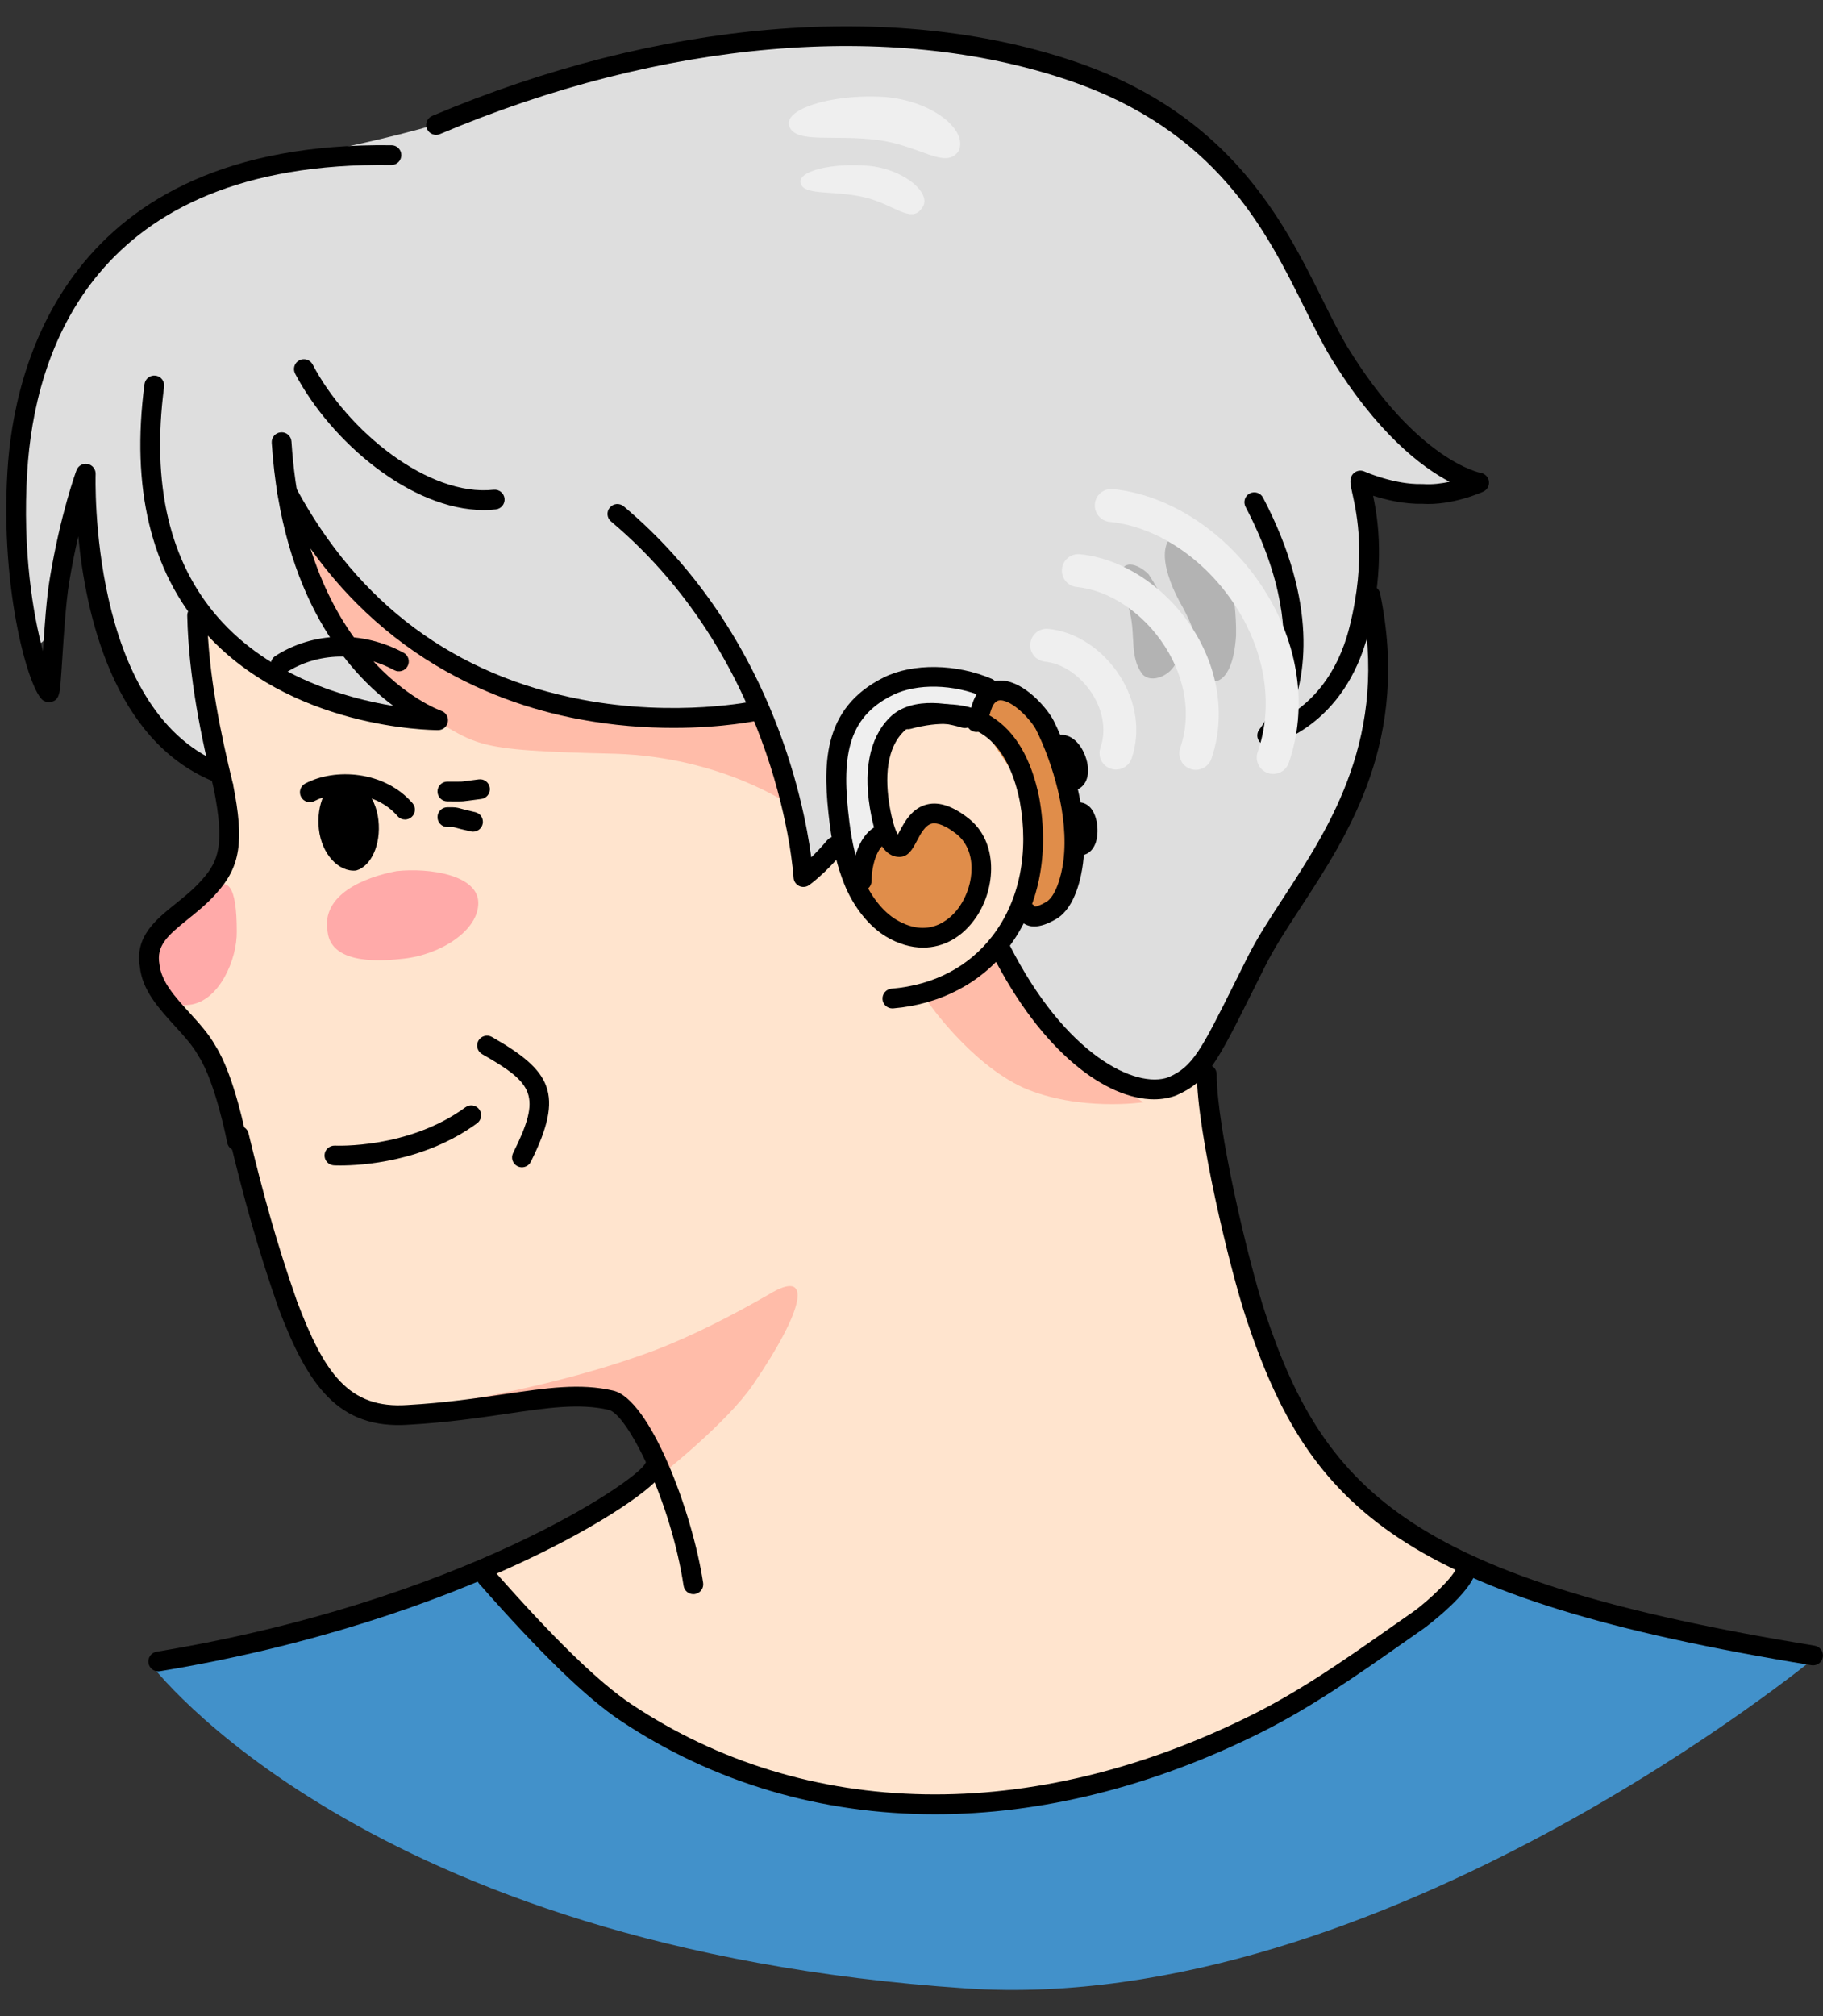 <?xml version="1.0" encoding="UTF-8"?><svg xmlns="http://www.w3.org/2000/svg" xmlns:xlink="http://www.w3.org/1999/xlink" height="513.4" preserveAspectRatio="xMidYMid meet" version="1.0" viewBox="-1.6 -6.7 464.3 513.4" width="464.3" zoomAndPan="magnify"><rect x="-1.6" y="-6.7" width="464.3" height="513.4" fill="#333333" stroke="none"/><defs><clipPath id="a"><path d="M 303 264 L 462.691 264 L 462.691 418 L 303 418 Z M 303 264"/></clipPath></defs><g><g id="change1_1"><path d="M 120.551 392.637 L 372.688 391.863 C 372.688 391.863 389.406 399.305 411.574 405.043 C 433.742 410.785 461.352 414.832 461.352 414.832 C 461.352 414.832 350.469 506.695 244.535 499.609 C 90.559 489.312 36.676 416.914 36.676 416.914 C 36.676 416.914 62.887 412.02 83.855 405.949 C 104.824 399.879 120.551 392.637 120.551 392.637" fill="#4291ca" fill-rule="evenodd"/></g><g id="change2_1"><path d="M 46.387 41.668 C 59.094 34.496 89 31.863 115.039 23.234 C 131.129 17.617 146.445 10.801 165.988 7.379 C 215.16 -1.215 271.297 0.996 302.426 27.145 C 313.059 36.258 330.918 70.281 348.863 93.371 C 358.648 106.438 372.027 117.18 372.027 117.18 L 347.695 117.918 L 348.062 150.641 C 348.062 150.641 351.414 169.547 346.242 186.816 C 340.496 204.793 326.227 221.133 316.672 239.523 C 308.109 255.238 307.875 270.684 294.543 272.141 C 220.688 278.293 57.426 189.512 57.426 189.512 C 57.426 189.512 44.379 187.727 33.977 168.949 C 23.637 150.805 19.527 119.133 19.527 119.133 C 19.527 119.133 11.059 165.031 7.477 155.785 C 1.574 142.941 2.695 106.199 10.488 83.5 C 14.457 72.789 30.645 50.457 46.387 41.668" fill="#dedede" fill-rule="evenodd"/></g><g id="change3_1"><path d="M 104.844 176.613 C 104.844 176.613 94.484 170.035 87.453 158.602 C 80.418 147.164 75.09 127.828 75.09 127.828 C 75.09 127.828 95.852 153.184 108.816 160.117 C 114.949 163.301 129.82 170.023 142.297 172.516 C 157.387 175.359 191.453 175.488 191.453 175.488 C 191.453 175.488 195.316 181.488 199.605 191.301 C 203.961 201.742 203.309 213.379 206.41 212.398 C 213.117 209.094 223.324 179.066 223.324 179.066 C 223.324 179.066 243.223 173.035 251.465 177.914 C 261.754 183.855 263.203 202.973 260.781 216.086 C 258.859 227.859 253.137 234.27 253.137 234.27 C 253.137 234.27 261.359 250.715 271.355 259.898 C 281.355 269.09 292.5 271.078 292.5 271.078 L 304.934 266.262 C 304.934 266.262 310.535 320.449 327.52 351.977 C 344.504 383.508 372.879 392.391 372.879 392.391 C 372.879 392.391 358 407.504 338.129 420.727 C 322.102 431.398 301.426 440.367 293.547 442.801 C 284.895 445.477 256.52 453.34 231.504 452.73 C 201.219 451.988 173.371 441.59 159.176 430.188 C 155.457 427.203 141.348 417.055 134.422 408.703 C 124.762 397.055 121.57 393.633 121.57 393.633 C 121.57 393.633 156.73 378.023 164.008 367.629 C 167.617 362.473 159.395 354.629 159.098 354.109 C 149.742 339.074 100.797 362.727 87.41 351.988 C 73.258 340.043 70.031 328.188 65.754 312.598 C 60.566 294.535 54.891 272.023 53.977 269.559 C 46.883 251.699 37.359 252.738 35.762 238.137 C 35.148 226.641 56.316 220.473 55.84 210.242 C 54.895 184.008 46.879 169.465 48.742 151.27 L 77.273 171.277 L 104.844 176.613" fill="#ffe4ce" fill-rule="evenodd"/></g><g id="change4_1"><path d="M 76.211 132.203 C 76.211 132.203 95.781 152.551 112.27 162.309 C 128.758 172.066 166.344 175.023 166.344 175.023 L 191.945 174.148 L 199.734 198.352 C 199.734 198.352 182.336 186.121 155.254 185.23 C 116.605 184.32 120.98 183.199 103.859 173.508 C 80.535 160 76.211 132.203 76.211 132.203" fill="#ffbca9" fill-rule="evenodd"/></g><g id="change4_2"><path d="M 111.039 350.688 C 111.039 350.688 138.906 346.992 165.438 337.023 C 174.684 333.441 184.426 328.523 194.098 322.965 C 205.531 315.934 203.473 326.438 190.18 345.879 C 183.535 355.602 167.094 368.559 167.094 368.559 C 167.094 368.559 167.801 358.605 154.695 350.406 C 145.816 345.594 111.039 350.688 111.039 350.688" fill="#ffbca9" fill-rule="evenodd"/></g><g id="change5_1"><path d="M 81.832 230.527 C 82.801 239.414 96.77 237.887 101.215 237.402 C 110.738 236.359 120.34 230.168 120.211 223.117 C 120.078 216.062 107.672 214.211 99.418 215.113 C 91.234 216.652 80.152 221.074 81.832 230.527" fill="#ffaaa9" fill-rule="evenodd"/></g><g id="change4_3"><path d="M 234.773 248.484 L 252.211 237.582 C 252.211 237.582 257.344 249.23 267.273 257.777 C 277.203 266.324 289.602 273.969 289.602 273.969 C 289.602 273.969 273.164 276.41 259.004 270.25 C 245.469 264.02 234.773 248.484 234.773 248.484" fill="#ffbca9" fill-rule="evenodd"/></g><g id="change5_2"><path d="M 35.266 239.477 C 34.504 232.496 46.574 225.391 51.801 220.324 C 56.465 215.957 58.715 218.926 58.695 230.488 C 58.828 237.539 54.223 248.324 46.605 249.16 C 38.988 249.992 36.031 246.461 35.266 239.477" fill="#ffaaa9" fill-rule="evenodd"/></g><g id="change6_1"><path d="M 303.824 163.191 C 302.562 157.547 304.328 156.066 298.77 146.398 C 293.922 137.289 292.949 128.402 301.34 128.77 C 306.488 128.848 310.148 132.945 311.543 139.859 C 312.668 144.234 313.293 149.949 313.215 155.098 C 312.273 169.977 305.012 168.199 303.824 163.191" fill="#b3b3b3" fill-rule="evenodd"/></g><g id="change6_2"><path d="M 283.898 139.672 C 283.473 141.645 285.02 144.047 286.281 149.691 C 287.543 155.336 286.195 160.621 289.223 164.789 C 291.469 167.754 297.609 165.156 298.395 160.574 C 299.602 154.016 294.051 144.344 290.953 139.543 C 288.07 136.648 284.117 135.793 283.898 139.672" fill="#b3b3b3" fill-rule="evenodd"/></g><g id="change7_1"><path d="M 222.391 17.91 C 209.488 17.395 197.699 21.254 199.457 25.559 C 201.215 29.867 210.598 27.551 221.668 28.91 C 232.742 30.27 239.215 36.629 242.539 31.766 C 245.16 26.34 235.297 18.426 222.391 17.91" fill="#efefef" fill-rule="evenodd"/></g><g id="change7_2"><path d="M 219.824 35.539 C 210.094 34.676 201.344 36.918 202.324 40.023 C 203.309 43.129 210.223 41.727 218.117 43.434 C 226.012 45.141 230.445 50.438 233.207 46.281 C 236.031 42.758 228.922 36.469 219.824 35.539" fill="#efefef" fill-rule="evenodd"/></g><g id="change7_3"><path d="M 223.371 204.734 C 224.613 203.961 222.066 199.566 221.777 197.836 C 220.676 191.211 221.879 182.324 227.266 177.836 C 230.773 174.914 234.547 173.551 238.949 174.648 C 241.121 175.195 243.691 177.711 246.027 177.129 C 247.133 176.852 250.215 170.098 249.742 168.988 C 248.773 166.738 245.875 166.906 243.902 166.512 C 236.484 165.027 230.148 166.363 223.195 169.344 C 210.758 174.672 209.734 190.832 213.105 202.082 C 214.32 206.121 214.465 210.242 215.941 214.293 C 216.047 214.59 217.062 218.637 217.887 218.359 C 219.555 217.809 218.82 214.965 219.125 213.23 C 219.555 210.793 220.797 206.34 223.371 204.734" fill="#efefef" fill-rule="evenodd"/></g><g id="change8_1"><path d="M 217.887 219.602 C 218.227 220.469 218.02 216.488 218.062 216.238 C 218.227 215.207 221.5 205.238 223.727 205.797 C 225.125 206.148 225.082 209.277 227.441 208.805 C 230.102 208.273 231.594 202.305 234.52 200.844 C 238.875 198.664 247.859 207.031 248.68 211.105 C 250.418 219.801 242.945 233.48 232.93 231.812 C 228.711 231.113 223.762 229.43 221.07 225.973 C 219.914 224.484 217.656 219.023 217.887 219.602" fill="#e08d4a" fill-rule="evenodd"/></g><g id="change8_2"><path d="M 247.266 176.773 C 241.504 168.543 258.125 170.012 261.953 174.473 C 269.793 183.621 271.508 200.945 271.508 212.523 C 271.508 216.742 269.07 225.168 264.43 226.328 C 263.172 226.641 259.078 227.637 258.414 225.973 C 257.699 224.184 261.211 214.809 261.422 212.523 C 262.805 197.297 256.113 189.43 247.266 176.773" fill="#e08d4a" fill-rule="evenodd"/></g><g id="change8_3"><path d="M 267.082 183.762 C 267.344 184.176 267.652 182.836 268.32 182.613 C 269.195 182.32 270.32 183.434 270.801 184.031 C 272.082 185.633 273.59 190.246 271.152 191.465 C 268.801 192.641 267.547 188.445 267.262 186.859 C 267.207 186.57 266.816 183.34 267.082 183.762" fill="#e08d4a" fill-rule="evenodd"/></g><g id="change8_4"><path d="M 271.508 201.195 C 272.527 201.469 272.293 198.152 273.984 199.605 C 275.617 201 276.945 209.801 273.098 209.16 C 270.328 208.699 270.203 200.848 271.508 201.195" fill="#e08d4a" fill-rule="evenodd"/></g><g id="change9_1"><path d="M 131.332 290.527 C 130.953 290.527 130.57 290.438 130.211 290.262 C 128.965 289.637 128.461 288.125 129.082 286.883 C 136.426 272.199 134.301 269.203 121.184 261.707 C 119.98 261.016 119.559 259.48 120.246 258.273 C 120.938 257.07 122.477 256.652 123.68 257.336 C 138.734 265.941 142.277 271.742 133.586 289.133 C 133.145 290.016 132.254 290.527 131.332 290.527"/></g><g id="change9_2"><path d="M 115.164 197.367 C 114.945 197.367 114.695 197.367 114.402 197.367 L 112.344 197.359 C 110.953 197.359 109.828 196.23 109.828 194.84 C 109.828 193.449 110.953 192.324 112.344 192.324 L 114.438 192.332 C 115.918 192.34 115.914 192.344 117.25 192.16 C 117.906 192.066 118.855 191.938 120.34 191.754 C 121.727 191.57 122.977 192.559 123.148 193.938 C 123.324 195.316 122.344 196.574 120.965 196.746 C 119.508 196.926 118.582 197.055 117.938 197.145 C 116.578 197.332 116.258 197.367 115.164 197.367"/></g><g id="change9_3"><path d="M 118.875 205.074 C 118.691 205.074 118.508 205.055 118.324 205.012 C 116.035 204.504 114.977 204.203 114.34 204.027 C 113.832 203.883 113.832 203.887 112.879 203.883 L 112.344 203.887 C 110.953 203.887 109.828 202.762 109.828 201.367 C 109.828 199.977 110.953 198.852 112.344 198.852 L 112.867 198.852 C 114.324 198.855 114.586 198.867 115.703 199.18 C 116.281 199.344 117.273 199.621 119.418 200.098 C 120.773 200.398 121.629 201.742 121.328 203.102 C 121.066 204.273 120.027 205.074 118.875 205.074"/></g><g id="change9_4"><path d="M 121.602 123.172 C 103.098 123.172 82.645 105.746 73.562 88.445 C 72.918 87.215 73.391 85.695 74.621 85.051 C 75.855 84.402 77.375 84.879 78.02 86.105 C 86.875 102.98 107.496 119.82 124.125 118.004 C 125.492 117.855 126.75 118.852 126.902 120.234 C 127.051 121.613 126.055 122.855 124.672 123.008 C 123.656 123.117 122.629 123.172 121.602 123.172"/></g><g id="change9_5"><path d="M 225.676 250.07 C 224.383 250.07 223.281 249.074 223.168 247.766 C 223.055 246.379 224.082 245.164 225.465 245.047 C 236.254 244.137 245.16 239.477 251.215 231.562 C 258.066 222.609 260.523 210.434 258.125 197.281 C 256.395 188.82 253.082 183.004 248.285 180.047 C 243.789 177.273 237.734 176.883 230.305 178.895 C 228.965 179.25 227.578 178.461 227.215 177.121 C 226.855 175.777 227.648 174.398 228.988 174.035 C 237.82 171.648 245.199 172.23 250.93 175.762 C 256.949 179.477 261.035 186.395 263.066 196.328 C 265.734 210.945 262.941 224.523 255.215 234.621 C 248.371 243.562 237.957 249.047 225.891 250.062 C 225.816 250.066 225.746 250.07 225.676 250.07"/></g><g id="change9_6"><path d="M 79.617 204.43 C 78.922 198.082 81.539 192.652 85.277 191.602 C 89.723 191.117 94.086 195.777 94.781 202.129 C 95.48 208.477 92.859 213.902 89.121 214.953 C 84.676 215.441 80.312 210.777 79.617 204.43" fill-rule="evenodd"/></g><g id="change9_7"><path d="M 69.887 164.969 C 69.059 164.969 68.25 164.562 67.766 163.812 C 67.016 162.645 67.352 161.086 68.52 160.332 C 78.152 154.125 90.672 153.809 101.199 159.512 C 102.422 160.172 102.871 161.699 102.211 162.926 C 101.551 164.145 100.023 164.602 98.801 163.938 C 89.895 159.109 79.336 159.352 71.246 164.562 C 70.824 164.836 70.352 164.969 69.887 164.969"/></g><g id="change9_8"><path d="M 292.316 273.219 C 280.289 273.219 263.809 261.477 250.961 236.039 C 250.332 234.797 250.828 233.281 252.07 232.66 C 253.312 232.027 254.828 232.527 255.449 233.766 C 269.781 262.141 287.801 270.629 296 267.598 C 302.219 264.91 304.289 260.762 313.004 243.289 C 313.984 241.328 315.039 239.211 316.188 236.914 C 318.582 232.129 321.848 227.137 325.297 221.852 C 337.293 203.488 352.23 180.629 344.977 145.434 C 344.695 144.074 345.57 142.742 346.93 142.461 C 348.277 142.184 349.621 143.059 349.902 144.418 C 357.578 181.645 342.016 205.465 329.512 224.605 C 326.141 229.77 322.953 234.641 320.691 239.172 C 319.535 241.465 318.484 243.578 317.508 245.535 C 308.359 263.875 305.898 268.805 297.871 272.266 C 296.164 272.898 294.297 273.219 292.316 273.219"/></g><g id="change9_9"><path d="M 203.02 219.141 C 202.645 219.141 202.273 219.059 201.926 218.891 C 201.098 218.492 200.555 217.672 200.508 216.754 C 200.477 216.215 197.195 162.426 154.02 126.078 C 152.953 125.184 152.816 123.598 153.715 122.535 C 154.605 121.473 156.195 121.336 157.258 122.23 C 194.379 153.473 203.098 197.102 205.02 211.602 C 206.207 210.465 207.605 209.016 209.055 207.266 C 209.941 206.195 211.527 206.047 212.598 206.938 C 213.668 207.824 213.816 209.41 212.93 210.48 C 208.547 215.758 204.641 218.559 204.477 218.676 C 204.047 218.984 203.535 219.141 203.02 219.141"/></g><g id="change9_10"><path d="M 174.988 399.227 C 173.766 399.227 172.695 398.332 172.504 397.09 C 169.234 375.496 158.219 353.395 153.43 352.293 C 145.965 350.566 137.836 351.762 127.539 353.277 C 120.395 354.332 112.297 355.523 102.504 356.074 C 84.625 357.32 76.789 346.125 69.305 326.332 C 63.84 310.676 60.586 298.621 56.801 283.062 C 56.473 281.715 57.301 280.352 58.652 280.023 C 60.008 279.691 61.363 280.523 61.691 281.875 C 65.438 297.281 68.656 309.215 74.031 324.613 C 80.969 342.953 87.238 352.098 102.18 351.055 C 111.789 350.512 119.766 349.332 126.805 348.297 C 137.629 346.703 146.176 345.445 154.559 347.391 C 163.879 349.527 174.723 378.109 177.48 396.336 C 177.688 397.707 176.746 398.988 175.371 399.199 C 175.242 399.219 175.117 399.227 174.988 399.227"/></g><g id="change9_11"><path d="M 58.746 286.324 C 57.562 286.324 56.508 285.484 56.277 284.285 C 56.25 284.129 53.305 268.941 48.984 262.234 C 48.953 262.191 48.926 262.137 48.895 262.09 C 47.492 259.543 45.262 257.094 42.898 254.508 C 38.859 250.074 34.68 245.492 34.035 239.613 C 32.652 231.844 37.977 227.559 43.129 223.414 C 45.402 221.59 47.75 219.699 49.77 217.395 C 54.223 212.469 55.621 208.152 52.836 194.09 C 52.562 192.727 53.449 191.402 54.812 191.129 C 56.176 190.859 57.5 191.746 57.77 193.109 C 60.629 207.527 59.641 213.984 53.531 220.738 C 51.246 223.348 48.609 225.469 46.285 227.336 C 40.926 231.648 38.168 234.121 39.016 238.898 C 39.504 243.316 42.961 247.102 46.617 251.113 C 49.051 253.785 51.57 256.543 53.262 259.586 C 58.086 267.137 61.094 282.676 61.219 283.336 C 61.48 284.703 60.586 286.02 59.219 286.277 C 59.062 286.312 58.902 286.324 58.746 286.324"/></g><g id="change9_12"><path d="M 55.301 196.117 C 54.168 196.117 53.137 195.344 52.855 194.195 C 49.707 181.254 46.441 165.887 46.09 150.059 C 46.059 148.668 47.16 147.516 48.551 147.484 C 49.984 147.465 51.09 148.559 51.121 149.945 C 51.461 165.293 54.664 180.324 57.746 193.004 C 58.078 194.355 57.246 195.715 55.898 196.047 C 55.699 196.094 55.496 196.117 55.301 196.117"/></g><g id="change9_13"><path d="M 85.105 290.066 C 84.145 290.066 83.559 290.039 83.426 290.031 C 82.043 289.953 80.98 288.766 81.055 287.379 C 81.133 285.992 82.332 284.957 83.707 285.004 C 83.895 285.016 102.422 285.883 116.938 275.25 C 118.059 274.426 119.633 274.668 120.457 275.789 C 121.277 276.914 121.035 278.488 119.914 279.309 C 106.406 289.207 90.301 290.066 85.105 290.066"/></g><g id="change9_14"><path d="M 101.562 201.977 C 100.855 201.977 100.156 201.684 99.656 201.109 C 93.805 194.359 83.602 194.543 78.488 197.27 C 77.262 197.922 75.738 197.453 75.086 196.23 C 74.43 195.004 74.895 193.48 76.121 192.824 C 83.691 188.789 96.297 189.551 103.461 197.809 C 104.371 198.859 104.258 200.449 103.207 201.359 C 102.73 201.773 102.145 201.977 101.562 201.977"/></g><g id="change9_15"><path d="M 109.973 179.207 C 108.129 179.207 72.148 178.871 50.234 153.934 C 36.797 138.641 31.738 117.504 35.203 91.117 C 35.383 89.738 36.656 88.773 38.027 88.949 C 39.406 89.133 40.375 90.395 40.195 91.773 C 36.926 116.641 41.57 136.43 53.992 150.586 C 67.176 165.609 86.449 171.066 98.598 173.047 C 87.145 164.547 70.176 145.461 67.605 106.051 C 67.516 104.664 68.566 103.469 69.953 103.379 C 71.352 103.281 72.539 104.336 72.629 105.723 C 76.25 161.262 109.422 173.812 110.836 174.32 C 111.984 174.734 112.676 175.914 112.465 177.121 C 112.258 178.324 111.215 179.203 109.992 179.207 C 109.988 179.207 109.977 179.207 109.973 179.207"/></g><g id="change9_16"><path d="M 169.941 178.641 C 162.941 178.641 154.676 178.09 145.762 176.402 C 122.398 171.984 90.176 158.574 69.289 119.777 C 68.633 118.551 69.09 117.023 70.312 116.367 C 71.535 115.707 73.062 116.168 73.723 117.391 C 89.703 147.078 114.191 165.254 146.512 171.422 C 170.758 176.051 190.57 171.805 190.77 171.762 C 192.117 171.461 193.469 172.316 193.77 173.676 C 194.066 175.031 193.211 176.375 191.855 176.676 C 191.312 176.797 182.746 178.641 169.941 178.641"/></g><g id="change9_17"><path d="M 53.617 192.445 C 53.297 192.445 52.969 192.387 52.656 192.254 C 27.215 181.746 20.207 149.602 18.34 129.848 C 17.551 133.25 16.754 137.133 16.051 141.398 C 15.203 146.359 14.668 154.676 14.277 160.742 C 14.113 163.305 13.969 165.559 13.832 167.172 C 13.617 169.629 13.449 171.598 11.504 171.996 C 10.832 172.168 10.102 172.074 9.469 171.699 C 5.902 169.613 -1.617 143.988 0.312 113.094 C 1.848 87.82 14.453 29.156 98.133 30.281 C 99.523 30.297 100.637 31.441 100.613 32.832 C 100.594 34.211 99.473 35.312 98.098 35.312 C 98.09 35.312 98.074 35.312 98.066 35.312 C 21.547 34.238 7.137 83.797 5.336 113.402 C 4.07 133.621 6.824 149.789 9.34 159.121 C 9.742 152.848 10.254 145.434 11.086 140.562 C 13.801 124.168 17.715 113.484 17.883 113.039 C 18.309 111.879 19.52 111.199 20.73 111.445 C 21.941 111.688 22.801 112.773 22.758 114.008 C 22.734 114.605 20.957 173.715 54.578 187.602 C 55.863 188.133 56.473 189.605 55.941 190.891 C 55.539 191.859 54.602 192.445 53.617 192.445"/></g><g id="change9_18"><path d="M 321.141 183.086 C 320.273 183.086 319.453 182.641 318.988 181.879 C 318.434 180.957 318.52 179.789 319.207 178.961 C 319.844 178.176 334.828 159.105 315.625 122.344 C 314.98 121.113 315.457 119.594 316.688 118.949 C 317.922 118.309 319.441 118.781 320.086 120.016 C 334.359 147.332 330.844 165.957 326.965 175.277 C 332.078 172.109 338.898 165.664 342.094 152.984 C 346.488 135.508 343.945 123.98 342.859 119.059 C 342.426 117.082 342.207 116.09 342.418 115.121 C 342.578 114.383 343.062 113.754 343.738 113.41 C 344.414 113.066 345.207 113.047 345.898 113.355 C 345.973 113.387 353.516 116.742 360.605 116.551 C 360.684 116.547 360.766 116.551 360.848 116.555 C 363.164 116.723 365.523 116.422 367.602 115.977 C 360.57 112.297 349.191 103.754 337.211 84.164 C 335.016 80.461 332.938 76.281 330.734 71.855 C 320.676 51.633 308.164 26.469 270.332 13.676 C 225.332 -1.539 167.059 3.48 110.445 27.445 C 109.168 27.984 107.691 27.387 107.148 26.109 C 106.605 24.828 107.203 23.352 108.484 22.812 C 166.215 -1.633 225.797 -6.699 271.941 8.906 C 311.742 22.367 325.324 49.676 335.242 69.613 C 337.398 73.953 339.438 78.051 341.523 81.566 C 359.297 110.625 375.379 113.688 375.535 113.715 C 376.625 113.902 377.473 114.777 377.617 115.867 C 377.758 116.965 377.184 118.023 376.184 118.484 C 375.859 118.633 368.242 122.086 360.613 121.582 C 355.957 121.688 351.348 120.551 348.113 119.527 C 349.359 125.461 351.246 137.223 346.977 154.211 C 340.84 178.566 322.457 182.855 321.68 183.027 C 321.5 183.066 321.32 183.086 321.141 183.086"/></g><g id="change9_19"><path d="M 233.496 234.586 C 230.418 234.586 227.211 233.668 224.074 231.793 C 219.719 229.191 215.73 224.172 213.41 218.367 C 211.641 213.945 210.473 209.125 209.73 203.199 C 207.906 188.613 207.469 173.715 223.531 165.773 C 230.914 162.125 241.949 162.277 251 166.156 C 252.277 166.703 252.867 168.184 252.32 169.461 C 251.773 170.738 250.289 171.328 249.016 170.785 C 241.246 167.449 231.902 167.25 225.766 170.285 C 213.887 176.152 212.723 186.566 214.723 202.574 C 215.41 208.062 216.477 212.488 218.082 216.5 C 220.008 221.312 223.215 225.418 226.656 227.477 C 235.789 232.934 241.348 226.254 242.828 224.074 C 246.645 218.48 247.371 209.82 241.895 205.582 C 239.316 203.59 237.184 202.707 235.75 203.012 C 234.047 203.383 232.855 205.645 231.895 207.461 C 230.852 209.449 229.766 211.504 227.477 211.504 C 222.41 211.504 220.891 203.898 220.316 201.031 C 218.098 189.934 219.715 181.277 224.992 176 C 230.895 170.098 241.68 172.797 244.852 173.762 C 246.18 174.168 246.93 175.574 246.523 176.902 C 246.117 178.234 244.707 178.977 243.379 178.574 C 236.934 176.605 231.117 176.992 228.555 179.559 C 223.457 184.652 223.945 193.512 225.254 200.047 C 225.922 203.391 226.605 205.02 227.074 205.805 C 227.203 205.57 227.332 205.328 227.445 205.113 C 228.734 202.66 230.691 198.957 234.68 198.094 C 237.703 197.434 241.078 198.586 244.973 201.602 C 252.77 207.633 252.09 219.434 246.984 226.91 C 243.543 231.953 238.711 234.586 233.496 234.586"/></g><g id="change9_20"><path d="M 217.863 220.133 C 216.473 220.133 215.344 219.004 215.344 217.613 C 215.344 213.168 216.902 205.125 222.746 203.176 C 224.066 202.734 225.488 203.449 225.93 204.766 C 226.367 206.086 225.656 207.512 224.34 207.949 C 221.605 208.859 220.379 214.148 220.379 217.613 C 220.379 219.004 219.254 220.133 217.863 220.133"/></g><g id="change9_21"><path d="M 261.812 229.203 C 261.309 229.203 260.832 229.141 260.387 229.008 C 259.199 228.664 258.273 227.891 257.719 226.773 C 257.094 225.527 257.598 224.016 258.84 223.395 C 259.961 222.84 261.289 223.184 262 224.16 C 262.445 224.102 263.418 223.824 264.91 222.934 C 267.168 221.578 268.715 216.691 269.246 212.453 C 270.68 200.988 266.391 187.336 262.289 179.125 C 261.199 176.949 257.07 172.355 253.859 171.688 C 252.867 171.477 252.371 171.746 252.023 172.039 C 251.242 172.688 250.945 173.605 250.48 175.172 C 250.199 176.129 249.879 177.211 249.34 178.297 C 248.719 179.539 247.207 180.043 245.961 179.422 C 244.719 178.801 244.215 177.289 244.836 176.043 C 245.18 175.359 245.414 174.578 245.656 173.746 C 246.172 172.004 246.812 169.828 248.801 168.172 C 250.488 166.77 252.594 166.277 254.895 166.758 C 260.223 167.875 265.352 173.996 266.789 176.875 C 271.211 185.715 275.812 200.496 274.238 213.078 C 273.828 216.367 272.344 224.34 267.496 227.25 C 265.324 228.555 263.418 229.203 261.812 229.203"/></g><g id="change9_22"><path d="M 271.879 194.508 C 270.961 194.508 270.07 193.996 269.633 193.117 C 269.059 191.977 269.438 190.609 270.465 189.91 C 270.539 189.496 270.477 188.473 269.98 187.285 C 269.523 186.199 268.977 185.621 268.727 185.465 C 267.422 185.703 266.16 184.891 265.836 183.598 C 265.496 182.25 266.316 180.883 267.668 180.547 C 270.504 179.828 273.383 181.957 274.816 185.828 C 276.219 189.617 275.492 192.996 273.008 194.238 C 272.648 194.422 272.262 194.508 271.879 194.508"/></g><g id="change9_23"><path d="M 273.406 211.129 C 272.016 211.129 270.887 210 270.887 208.609 C 270.887 207.449 271.676 206.473 272.742 206.18 C 273.012 205.395 272.938 203.738 272.621 202.816 C 271.664 202.797 270.77 202.324 270.32 201.426 C 269.699 200.184 270.203 198.672 271.449 198.051 C 272.941 197.301 274.566 197.523 275.801 198.641 C 277.984 200.629 278.445 205.367 277.379 208.117 C 276.652 210 275.164 211.129 273.406 211.129"/></g><g clip-path="url(#a)" id="change9_26"><path d="M 460.176 417.34 C 460.043 417.34 459.902 417.332 459.77 417.309 C 355.461 400.285 331.934 377.441 315.914 329.375 C 311.461 316.031 303.246 281.273 303.246 266.863 C 303.246 265.469 304.375 264.348 305.766 264.348 C 307.152 264.348 308.281 265.469 308.281 266.863 C 308.281 280.562 316.441 315.043 320.688 327.781 C 336.031 373.816 358.855 395.738 460.578 412.34 C 461.949 412.562 462.879 413.855 462.656 415.23 C 462.453 416.461 461.391 417.34 460.176 417.34"/></g><g id="change9_24"><path d="M 38.691 418.875 C 37.48 418.875 36.418 418 36.215 416.766 C 35.988 415.395 36.914 414.098 38.285 413.871 C 115.949 401.074 160.441 370.363 162.609 366.113 C 163.242 364.883 164.758 364.383 165.992 365.008 C 167.23 365.629 167.734 367.129 167.113 368.371 C 163.828 374.934 116.379 406.105 39.105 418.84 C 38.965 418.859 38.828 418.875 38.691 418.875"/></g><g id="change9_25"><path d="M 236.539 455.262 C 207.621 455.262 180.188 447.285 156.348 431.375 C 147.73 425.621 135.977 414.227 120.426 396.551 C 119.504 395.504 119.605 393.918 120.648 393 C 121.691 392.082 123.285 392.18 124.203 393.223 C 139.465 410.57 150.895 421.68 159.145 427.191 C 203.648 456.895 261.293 457.902 317.297 429.945 C 329.816 423.695 340.832 415.965 352.492 407.777 C 354.391 406.445 356.293 405.109 358.207 403.781 C 362.098 401.066 369.051 394.434 369.305 392.418 C 369.473 391.039 370.746 390.074 372.117 390.234 C 373.496 390.406 374.473 391.664 374.297 393.043 C 373.59 398.691 361.207 407.824 361.082 407.91 C 359.176 409.234 357.277 410.57 355.383 411.898 C 344.086 419.832 332.398 428.027 319.543 434.449 C 291.73 448.332 263.488 455.262 236.539 455.262"/></g><g id="change7_4"><path d="M 322.676 190.371 C 322.223 190.371 321.758 190.297 321.305 190.141 C 319.113 189.383 317.953 186.996 318.715 184.805 C 322.766 173.105 320.758 159.633 313.219 147.844 C 305.441 135.688 293.102 127.387 281.012 126.18 C 278.711 125.949 277.023 123.895 277.254 121.586 C 277.484 119.281 279.555 117.598 281.844 117.832 C 296.43 119.285 311.16 129.055 320.289 143.324 C 329.219 157.289 331.535 173.406 326.637 187.547 C 326.043 189.281 324.418 190.371 322.676 190.371" fill="#efefef"/></g><g id="change7_5"><path d="M 302.961 189.328 C 302.504 189.328 302.043 189.254 301.586 189.098 C 299.398 188.34 298.238 185.949 298.992 183.762 C 301.82 175.613 300.41 166.207 295.133 157.957 C 289.68 149.43 281.059 143.609 272.633 142.77 C 270.328 142.539 268.645 140.484 268.879 138.18 C 269.109 135.875 271.137 134.191 273.465 134.422 C 284.387 135.516 295.395 142.801 302.199 153.438 C 308.867 163.863 310.586 175.914 306.926 186.508 C 306.32 188.238 304.695 189.328 302.961 189.328" fill="#efefef"/></g><g id="change7_6"><path d="M 282.637 189.262 C 282.18 189.262 281.719 189.188 281.266 189.027 C 279.078 188.273 277.914 185.883 278.672 183.695 C 280.164 179.387 279.395 174.375 276.566 169.953 C 273.625 165.355 269.027 162.223 264.566 161.777 C 262.262 161.547 260.578 159.492 260.812 157.188 C 261.039 154.883 263.105 153.199 265.398 153.43 C 272.457 154.133 279.273 158.621 283.633 165.434 C 287.852 172.031 288.934 179.688 286.602 186.438 C 286 188.172 284.371 189.262 282.637 189.262" fill="#efefef"/></g></g></svg>